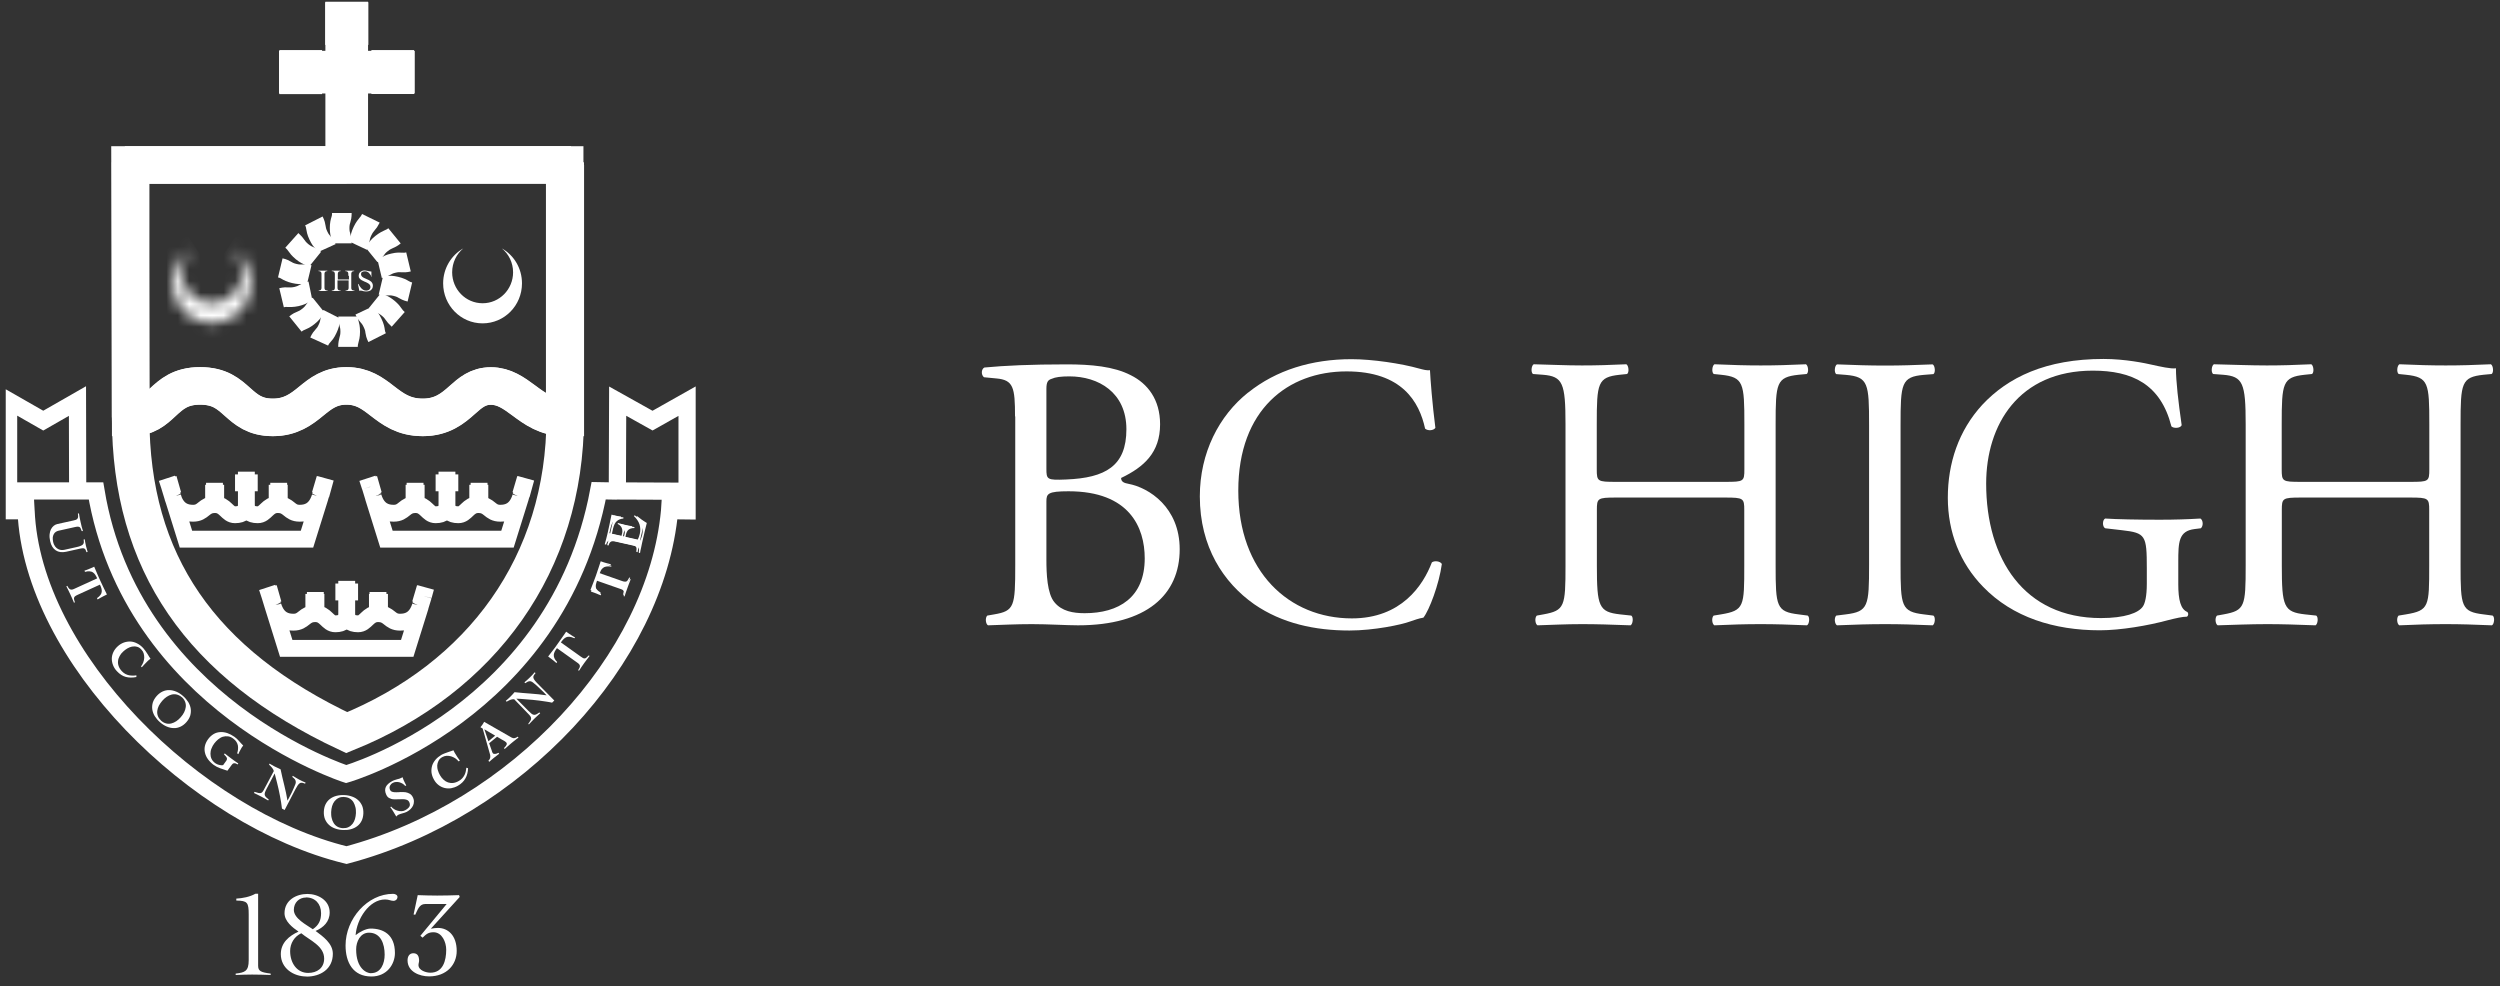 <svg xmlns="http://www.w3.org/2000/svg" width="218" height="86" viewBox="0 0 218 86" fill="none"><rect x="0" y="0" width="218" height="86" fill="#333333" stroke="none"/><g id="b" clip-path="url(#clip0_214_1141)"><g id="c"><path id="Vector" d="M88.51 36.311C88.51 33.782 88.372 33.131 86.875 32.999L85.803 32.896C85.535 32.688 85.563 32.179 85.84 32.047C87.642 31.877 89.906 31.773 93.01 31.773C95.117 31.773 97.113 31.943 98.619 32.726C100.051 33.443 101.16 34.811 101.16 36.999C101.16 39.462 99.755 40.726 97.76 41.679C97.76 42.018 98.028 42.122 98.397 42.188C100.199 42.528 102.869 44.245 102.869 47.896C102.869 51.858 99.996 54.528 93.999 54.528C93.029 54.528 91.403 54.424 89.989 54.424C88.575 54.424 87.392 54.49 86.154 54.528C85.951 54.424 85.886 53.877 86.09 53.679L86.69 53.575C88.455 53.273 88.529 52.886 88.529 49.301V36.311H88.51ZM91.246 40.858C91.246 41.811 91.282 41.886 92.983 41.811C96.383 41.669 98.222 40.65 98.222 37.433C98.222 34.216 95.782 32.82 93.251 32.82C92.521 32.82 92.022 32.886 91.717 33.028C91.384 33.131 91.246 33.301 91.246 33.914V40.848V40.858ZM91.246 48.792C91.246 50.018 91.31 51.764 91.948 52.518C92.585 53.301 93.583 53.471 94.581 53.471C97.556 53.471 99.82 52.103 99.82 48.688C99.82 45.99 98.49 42.839 93.177 42.839C91.375 42.839 91.246 43.047 91.246 43.726V48.792Z" fill="white"></path><path id="Vector_2" d="M108.848 34.226C111.287 32.273 114.382 31.32 117.856 31.32C119.658 31.32 122.199 31.698 123.761 32.141C124.158 32.245 124.398 32.311 124.694 32.283C124.731 33.066 124.897 35.226 125.165 37.311C124.999 37.556 124.5 37.584 124.269 37.377C123.761 35.047 122.264 32.386 117.422 32.386C112.322 32.386 107.979 35.698 107.979 42.783C107.979 49.867 112.414 53.924 117.884 53.924C122.19 53.924 124.093 51.056 124.86 49.037C125.101 48.867 125.59 48.934 125.729 49.179C125.489 50.952 124.629 53.217 124.121 53.858C123.724 53.924 123.327 54.066 122.948 54.198C122.218 54.471 119.815 54.981 117.672 54.981C114.669 54.981 111.795 54.367 109.365 52.688C106.695 50.811 104.625 47.698 104.625 43.283C104.625 39.49 106.297 36.245 108.838 34.226H108.848Z" fill="white"></path><path id="Vector_3" d="M140.91 43.386C139.302 43.386 139.247 43.452 139.247 44.481V49.301C139.247 52.896 139.413 53.367 141.28 53.575L142.25 53.679C142.453 53.82 142.389 54.424 142.185 54.528C140.383 54.462 139.247 54.424 137.944 54.424C136.512 54.424 135.375 54.49 134.073 54.528C133.869 54.424 133.805 53.877 134.008 53.679L134.581 53.575C136.447 53.235 136.512 52.886 136.512 49.301V36.99C136.512 33.396 136.272 32.82 134.544 32.679L133.675 32.613C133.472 32.471 133.537 31.867 133.74 31.764C135.375 31.801 136.512 31.867 137.944 31.867C139.247 31.867 140.383 31.83 141.816 31.764C142.019 31.867 142.084 32.481 141.88 32.613L141.243 32.679C139.312 32.886 139.238 33.396 139.238 36.99V40.924C139.238 41.981 139.302 42.018 140.901 42.018H150.446C152.053 42.018 152.109 41.981 152.109 40.924V36.99C152.109 33.396 152.044 32.886 150.076 32.679L149.439 32.613C149.235 32.471 149.3 31.867 149.503 31.764C151.037 31.83 152.174 31.867 153.541 31.867C154.909 31.867 155.98 31.83 157.477 31.764C157.681 31.867 157.745 32.481 157.542 32.613L156.84 32.679C154.899 32.886 154.835 33.396 154.835 36.99V49.301C154.835 52.896 154.899 53.339 156.84 53.575L157.634 53.679C157.838 53.82 157.773 54.424 157.57 54.528C155.962 54.462 154.835 54.424 153.532 54.424C152.164 54.424 150.963 54.462 149.494 54.528C149.291 54.424 149.226 53.877 149.429 53.679L150.067 53.575C152.1 53.235 152.1 52.886 152.1 49.301V44.481C152.1 43.452 152.035 43.386 150.437 43.386H140.892H140.91Z" fill="white"></path><path id="Vector_4" d="M162.984 37.065C162.984 33.443 162.92 32.858 160.952 32.688L160.12 32.622C159.917 32.48 159.981 31.877 160.185 31.773C161.848 31.839 162.984 31.877 164.389 31.877C165.793 31.877 166.856 31.839 168.528 31.773C168.732 31.877 168.796 32.49 168.593 32.622L167.761 32.688C165.793 32.858 165.729 33.433 165.729 37.065V49.235C165.729 52.858 165.793 53.339 167.761 53.575L168.593 53.679C168.796 53.82 168.732 54.424 168.528 54.528C166.865 54.462 165.729 54.424 164.389 54.424C162.984 54.424 161.848 54.462 160.185 54.528C159.981 54.424 159.917 53.877 160.12 53.679L160.952 53.575C162.92 53.33 162.984 52.858 162.984 49.235V37.065Z" fill="white"></path><path id="Vector_5" d="M189.946 50.943C189.946 52.311 190.15 53.132 190.741 53.367C190.843 53.471 190.843 53.669 190.704 53.773C190.307 53.773 189.706 53.914 189.069 54.075C187.304 54.556 184.901 54.962 183.1 54.962C179.127 54.962 175.495 53.83 172.927 51.169C170.921 49.113 169.85 46.414 169.85 43.405C169.85 40.396 170.783 37.556 172.853 35.301C175.089 32.905 178.387 31.301 183.432 31.301C185.336 31.301 187.101 31.679 187.673 31.811C188.311 31.952 189.337 32.188 189.743 32.113C189.743 33.245 189.946 35.018 190.242 37.075C190.141 37.348 189.54 37.377 189.346 37.179C188.413 33.49 185.909 32.32 182.499 32.32C176.031 32.32 173.194 37.037 173.194 42.169C173.194 48.726 176.493 53.896 183.201 53.896C185.271 53.896 186.5 53.452 186.87 52.867C187.036 52.622 187.202 52.018 187.202 50.914V49.547C187.202 46.679 187.101 46.471 185.04 46.235L183.571 46.065C183.303 45.924 183.331 45.32 183.571 45.216C184.541 45.282 186.371 45.32 188.339 45.32C189.642 45.32 190.778 45.282 191.878 45.216C192.118 45.358 192.146 45.867 191.915 46.065L191.379 46.132C189.974 46.301 189.946 47.264 189.946 48.999V50.914V50.943Z" fill="white"></path><path id="Vector_6" d="M200.637 43.386C199.029 43.386 198.974 43.452 198.974 44.481V49.301C198.974 52.896 199.14 53.367 201.007 53.575L201.977 53.679C202.18 53.82 202.116 54.424 201.912 54.528C200.11 54.462 198.974 54.424 197.671 54.424C196.239 54.424 194.687 54.49 193.384 54.528C193.18 54.424 193.116 53.877 193.319 53.679L193.892 53.575C195.758 53.235 195.823 52.886 195.823 49.301V36.99C195.823 33.396 195.583 32.82 193.855 32.679L192.986 32.613C192.783 32.471 192.848 31.867 193.051 31.764C194.687 31.801 196.239 31.867 197.671 31.867C198.974 31.867 200.11 31.83 201.543 31.764C201.746 31.867 201.811 32.481 201.607 32.613L200.97 32.679C199.039 32.886 198.965 33.396 198.965 36.99V40.924C198.965 41.981 199.029 42.018 200.628 42.018H210.173C211.78 42.018 211.836 41.981 211.836 40.924V36.99C211.836 33.396 211.771 32.886 209.803 32.679L209.166 32.613C208.962 32.471 209.027 31.867 209.23 31.764C210.764 31.83 211.901 31.867 213.268 31.867C214.636 31.867 215.707 31.83 217.204 31.764C217.408 31.867 217.472 32.481 217.269 32.613L216.567 32.679C214.636 32.886 214.562 33.396 214.562 36.99V49.301C214.562 52.896 214.626 53.339 216.567 53.575L217.361 53.679C217.565 53.82 217.5 54.424 217.297 54.528C215.689 54.462 214.562 54.424 213.259 54.424C211.891 54.424 210.69 54.462 209.221 54.528C209.018 54.424 208.953 53.877 209.156 53.679L209.794 53.575C211.827 53.235 211.827 52.886 211.827 49.301V44.481C211.827 43.452 211.762 43.386 210.164 43.386H200.619H200.637Z" fill="white"></path><path id="Vector_7" d="M53.223 49.273C53.057 49.254 52.918 49.245 52.807 49.273C52.696 49.292 52.604 49.33 52.53 49.396C52.456 49.452 52.392 49.528 52.345 49.622C52.299 49.717 52.253 49.83 52.207 49.952L54.203 50.65C54.295 50.688 54.378 50.707 54.443 50.717C54.507 50.726 54.563 50.717 54.609 50.707C54.655 50.688 54.702 50.65 54.738 50.594C54.775 50.537 54.822 50.462 54.868 50.358L54.951 50.386C54.905 50.499 54.858 50.622 54.812 50.735C54.766 50.858 54.72 50.971 54.683 51.094C54.637 51.226 54.591 51.349 54.544 51.481C54.498 51.603 54.461 51.745 54.415 51.877L54.332 51.849C54.36 51.735 54.378 51.65 54.387 51.584C54.387 51.518 54.387 51.462 54.36 51.415C54.332 51.367 54.295 51.339 54.239 51.301C54.184 51.273 54.11 51.235 54.008 51.207L52.013 50.509C51.966 50.632 51.939 50.754 51.911 50.858C51.892 50.962 51.892 51.056 51.911 51.15C51.929 51.245 51.976 51.33 52.05 51.415C52.123 51.499 52.234 51.584 52.373 51.669L52.336 51.782C52.29 51.754 52.234 51.735 52.179 51.717C52.123 51.688 52.068 51.669 52.003 51.641C51.939 51.613 51.865 51.584 51.782 51.556C51.699 51.518 51.597 51.49 51.486 51.452C51.569 51.245 51.643 51.037 51.726 50.83C51.8 50.622 51.883 50.424 51.957 50.217C52.031 50.009 52.105 49.792 52.17 49.584C52.244 49.367 52.308 49.16 52.382 48.943C52.493 48.981 52.595 49.018 52.687 49.047C52.77 49.075 52.853 49.094 52.918 49.113C52.992 49.132 53.047 49.15 53.103 49.16C53.158 49.169 53.214 49.188 53.269 49.207L53.242 49.301L53.223 49.273Z" fill="white"></path><path id="Vector_8" d="M55.487 48.084C55.505 47.99 55.505 47.905 55.505 47.839C55.505 47.773 55.487 47.726 55.45 47.679C55.422 47.641 55.376 47.603 55.311 47.584C55.256 47.556 55.182 47.537 55.09 47.519L53.454 47.151C53.371 47.132 53.306 47.122 53.242 47.122C53.177 47.122 53.121 47.122 53.075 47.151C53.029 47.169 52.983 47.217 52.946 47.264C52.909 47.32 52.881 47.396 52.853 47.49L52.733 47.462C52.77 47.311 52.817 47.169 52.853 47.019C52.891 46.867 52.927 46.717 52.964 46.575C53.029 46.292 53.094 46.009 53.149 45.735C53.205 45.452 53.269 45.169 53.325 44.877C53.38 44.896 53.426 44.905 53.482 44.915C53.537 44.924 53.584 44.934 53.63 44.952C53.722 44.971 53.805 44.99 53.898 45.009C53.981 45.028 54.064 45.028 54.147 45.037V45.141C53.907 45.16 53.722 45.235 53.574 45.367C53.426 45.49 53.325 45.707 53.251 46L53.14 46.49L54.193 46.726L54.249 46.5C54.267 46.424 54.276 46.349 54.267 46.273C54.267 46.198 54.249 46.122 54.221 46.047C54.193 45.971 54.147 45.905 54.092 45.849C54.036 45.783 53.953 45.735 53.861 45.688L53.879 45.603C53.981 45.632 54.082 45.66 54.184 45.688C54.286 45.717 54.387 45.735 54.489 45.764C54.591 45.783 54.692 45.811 54.803 45.83C54.905 45.849 55.006 45.867 55.117 45.886L55.099 45.971C54.988 45.971 54.886 45.981 54.803 46.009C54.72 46.037 54.655 46.075 54.591 46.122C54.535 46.169 54.489 46.226 54.452 46.301C54.415 46.367 54.387 46.452 54.369 46.537L54.323 46.764L55.607 47.056C55.644 46.99 55.672 46.915 55.709 46.83C55.736 46.745 55.764 46.651 55.792 46.547C55.856 46.264 55.847 45.99 55.764 45.726C55.681 45.471 55.515 45.226 55.274 45L55.348 44.934C55.487 45.037 55.626 45.141 55.755 45.245C55.894 45.349 56.041 45.434 56.189 45.528C56.134 45.754 56.078 45.981 56.023 46.198C55.967 46.424 55.912 46.651 55.866 46.877C55.838 47.019 55.801 47.151 55.773 47.283C55.746 47.415 55.718 47.528 55.699 47.641C55.681 47.754 55.653 47.849 55.635 47.934C55.616 48.019 55.607 48.094 55.598 48.151L55.496 48.122L55.487 48.084Z" fill="white"></path><path id="Vector_9" fill-rule="evenodd" clip-rule="evenodd" d="M30.179 14.386H11.338L11.394 36.396C12.798 36.396 13.436 35.754 14.147 35.094C14.914 34.386 15.7 33.65 17.418 33.65C19.137 33.65 19.895 34.349 20.68 35.047C21.447 35.726 22.195 36.396 23.766 36.396C25.337 36.396 26.261 35.679 27.111 34.981C27.933 34.311 28.747 33.65 30.179 33.65C31.611 33.65 32.452 34.301 33.32 34.971C34.235 35.669 35.168 36.396 36.841 36.396C38.513 36.396 39.456 35.613 40.269 34.886C40.98 34.254 41.636 33.66 42.782 33.66C43.928 33.66 44.769 34.273 45.637 34.914C46.607 35.632 47.624 36.396 49.241 36.396V14.386H30.188H30.179Z" stroke="white" stroke-width="3.27"></path><path id="Vector_10" d="M10.886 14.386H30.234M11.394 14.386V36.396M11.394 36.396C11.394 49.037 17.474 57.896 30.234 63.886C42.015 59.113 49.287 49.16 49.287 36.396M11.394 36.396C12.798 36.396 13.491 35.754 14.203 35.094C14.97 34.386 15.755 33.65 17.474 33.65C19.192 33.65 19.95 34.349 20.735 35.047C21.502 35.726 22.251 36.396 23.822 36.396C25.392 36.396 26.316 35.679 27.166 34.981C27.989 34.311 28.802 33.65 30.234 33.65C31.666 33.65 32.507 34.301 33.376 34.971C34.29 35.669 35.224 36.396 36.896 36.396C38.569 36.396 39.511 35.613 40.324 34.886C41.036 34.254 41.692 33.66 42.837 33.66C43.983 33.66 44.824 34.273 45.693 34.914C46.663 35.632 47.679 36.396 49.296 36.396V14.386M11.385 14.15V36.396M49.795 14.377H30.234M49.287 14.15V36.386" stroke="white" stroke-width="3.27"></path><path id="Vector_11" d="M6.691 42.811H2.209C2.209 43.377 2.228 43.999 2.274 44.584M6.598 42.811H8.372C11.486 61.49 30.188 67.499 30.188 67.499C30.188 67.499 48.566 62.207 52.207 42.792L53.787 42.82M6.774 42.811L6.755 34.971L3.771 36.679L0.75 34.952V44.537H2.302M2.274 44.537C2.792 57.33 17.049 71.348 30.216 74.565C45.064 70.622 57.196 57.49 58.388 44.537M53.778 42.811L58.471 42.83C58.471 43.395 58.416 44.084 58.379 44.66M53.833 42.801L53.861 34.98L56.901 36.679L59.913 34.98V44.547L58.333 44.528" stroke="white" stroke-width="1.5"></path><path id="Vector_12" d="M6.885 44.773C6.922 45.028 6.977 45.282 7.033 45.547C7.088 45.811 7.153 46.056 7.236 46.311H7.125C7.097 46.217 7.06 46.132 7.033 46.075C7.005 46.018 6.968 45.971 6.922 45.952C6.876 45.934 6.829 45.924 6.765 45.924C6.7 45.924 6.617 45.943 6.524 45.962L5.092 46.282C5.018 46.301 4.944 46.33 4.87 46.377C4.797 46.424 4.741 46.49 4.695 46.566C4.649 46.641 4.621 46.745 4.603 46.849C4.593 46.962 4.603 47.084 4.63 47.235C4.667 47.415 4.732 47.547 4.806 47.651C4.889 47.754 4.972 47.83 5.065 47.877C5.157 47.924 5.249 47.952 5.351 47.962C5.453 47.962 5.536 47.962 5.61 47.943L6.672 47.707C6.82 47.679 6.931 47.641 7.023 47.603C7.116 47.566 7.18 47.528 7.227 47.481C7.273 47.434 7.301 47.367 7.31 47.301C7.31 47.235 7.31 47.151 7.291 47.047L7.393 47.028C7.393 47.094 7.411 47.179 7.43 47.282C7.448 47.386 7.467 47.49 7.495 47.603C7.513 47.698 7.541 47.782 7.569 47.867C7.596 47.952 7.624 48.037 7.642 48.132L7.541 48.151C7.513 48.056 7.485 47.981 7.458 47.934C7.43 47.886 7.393 47.849 7.347 47.83C7.301 47.811 7.254 47.801 7.19 47.811C7.125 47.811 7.051 47.83 6.949 47.849L5.767 48.113C5.406 48.188 5.101 48.151 4.861 47.99C4.621 47.83 4.455 47.566 4.372 47.188C4.325 46.971 4.307 46.773 4.325 46.594C4.344 46.424 4.381 46.273 4.445 46.151C4.51 46.028 4.593 45.924 4.686 45.849C4.778 45.773 4.88 45.726 4.991 45.698L6.404 45.386C6.478 45.367 6.552 45.349 6.608 45.33C6.663 45.311 6.709 45.282 6.746 45.235C6.783 45.198 6.802 45.141 6.811 45.066C6.811 44.99 6.811 44.905 6.792 44.782L6.903 44.764L6.885 44.773Z" fill="white"></path><path id="Vector_13" d="M8.456 52.16C8.594 52.066 8.696 51.971 8.761 51.877C8.825 51.792 8.862 51.698 8.871 51.603C8.881 51.509 8.871 51.414 8.844 51.311C8.816 51.207 8.77 51.094 8.714 50.981L6.792 51.858C6.7 51.896 6.626 51.943 6.58 51.971C6.524 52.009 6.488 52.047 6.469 52.094C6.451 52.141 6.441 52.198 6.46 52.264C6.469 52.33 6.497 52.414 6.534 52.518L6.451 52.556C6.404 52.443 6.358 52.32 6.303 52.207C6.257 52.094 6.201 51.971 6.146 51.858C6.09 51.735 6.035 51.613 5.97 51.49C5.915 51.367 5.85 51.245 5.785 51.122L5.868 51.084C5.924 51.188 5.97 51.264 6.016 51.311C6.062 51.358 6.109 51.396 6.155 51.405C6.201 51.424 6.257 51.415 6.321 51.405C6.386 51.386 6.46 51.358 6.552 51.311L8.474 50.433C8.419 50.311 8.363 50.207 8.308 50.122C8.252 50.037 8.178 49.962 8.104 49.914C8.031 49.858 7.929 49.83 7.818 49.82C7.707 49.811 7.569 49.82 7.412 49.867L7.365 49.764C7.421 49.745 7.476 49.726 7.522 49.707C7.578 49.688 7.633 49.669 7.698 49.641C7.763 49.613 7.837 49.584 7.92 49.547C8.003 49.509 8.104 49.471 8.215 49.415C8.299 49.622 8.391 49.82 8.474 50.028C8.557 50.226 8.65 50.424 8.742 50.632C8.834 50.839 8.936 51.037 9.028 51.235C9.13 51.433 9.223 51.641 9.324 51.839C9.213 51.886 9.121 51.933 9.038 51.981C8.955 52.018 8.881 52.056 8.825 52.094C8.761 52.132 8.705 52.16 8.659 52.188C8.613 52.216 8.557 52.245 8.511 52.273L8.474 52.188L8.456 52.16Z" fill="white"></path><path id="Vector_14" d="M12.29 58.122C12.373 58.018 12.438 57.895 12.493 57.763C12.54 57.631 12.567 57.499 12.577 57.367C12.577 57.235 12.567 57.103 12.53 56.98C12.493 56.858 12.429 56.745 12.327 56.641C12.207 56.509 12.078 56.424 11.93 56.395C11.791 56.358 11.643 56.358 11.505 56.386C11.366 56.414 11.227 56.471 11.098 56.547C10.969 56.622 10.849 56.716 10.747 56.811C10.608 56.933 10.507 57.065 10.433 57.207C10.359 57.348 10.303 57.49 10.294 57.641C10.276 57.792 10.294 57.943 10.35 58.094C10.405 58.245 10.498 58.395 10.636 58.537C10.729 58.641 10.839 58.716 10.941 58.773C11.052 58.83 11.163 58.867 11.264 58.886C11.375 58.905 11.486 58.914 11.588 58.914C11.69 58.914 11.8 58.905 11.893 58.886V59.037C11.56 59.103 11.255 59.103 10.969 59.028C10.682 58.952 10.433 58.782 10.202 58.537C10.045 58.377 9.934 58.197 9.86 58.009C9.786 57.82 9.749 57.631 9.749 57.443C9.749 57.254 9.795 57.065 9.879 56.877C9.962 56.697 10.091 56.518 10.257 56.367C10.424 56.207 10.608 56.103 10.803 56.028C10.996 55.962 11.191 55.933 11.385 55.943C11.579 55.952 11.773 56.009 11.967 56.112C12.161 56.207 12.336 56.348 12.493 56.518C12.549 56.584 12.614 56.66 12.678 56.754C12.743 56.848 12.808 56.943 12.863 57.028C12.918 57.122 12.974 57.197 13.011 57.273C13.057 57.339 13.085 57.386 13.094 57.395C13.113 57.414 13.122 57.424 13.131 57.424C13.085 57.462 13.048 57.499 13.002 57.537C12.955 57.565 12.918 57.612 12.872 57.65C12.78 57.735 12.697 57.82 12.614 57.914C12.53 57.999 12.447 58.094 12.364 58.188L12.29 58.103V58.122Z" fill="white"></path><path id="Vector_15" d="M15.958 60.688C16.152 60.858 16.3 61.037 16.42 61.226C16.531 61.414 16.605 61.612 16.633 61.81C16.661 62.009 16.642 62.207 16.587 62.405C16.522 62.603 16.411 62.792 16.254 62.971C16.097 63.15 15.921 63.282 15.737 63.367C15.552 63.452 15.358 63.499 15.155 63.49C14.951 63.49 14.748 63.443 14.545 63.358C14.341 63.273 14.138 63.141 13.953 62.98C13.759 62.81 13.611 62.631 13.491 62.443C13.38 62.254 13.307 62.056 13.279 61.858C13.251 61.66 13.27 61.462 13.325 61.263C13.39 61.065 13.501 60.877 13.658 60.697C13.815 60.518 13.99 60.386 14.175 60.301C14.36 60.216 14.554 60.169 14.757 60.178C14.96 60.178 15.164 60.226 15.367 60.31C15.57 60.395 15.764 60.518 15.958 60.688ZM15.857 60.801C15.718 60.678 15.57 60.603 15.422 60.565C15.275 60.528 15.127 60.528 14.97 60.565C14.822 60.603 14.674 60.669 14.536 60.763C14.397 60.858 14.268 60.971 14.147 61.112C14.027 61.245 13.935 61.395 13.852 61.537C13.778 61.688 13.732 61.839 13.713 61.99C13.695 62.141 13.713 62.292 13.769 62.443C13.824 62.593 13.926 62.716 14.055 62.848C14.194 62.971 14.341 63.046 14.489 63.084C14.637 63.122 14.794 63.122 14.942 63.084C15.09 63.046 15.238 62.98 15.376 62.886C15.515 62.792 15.644 62.678 15.764 62.537C15.884 62.405 15.986 62.254 16.06 62.103C16.134 61.952 16.18 61.801 16.199 61.65C16.217 61.499 16.199 61.348 16.143 61.197C16.088 61.056 15.995 60.914 15.857 60.792V60.801Z" fill="white"></path><path id="Vector_16" d="M20.68 65.688C20.717 65.575 20.745 65.462 20.754 65.349C20.772 65.236 20.754 65.122 20.745 65.009C20.726 64.905 20.68 64.792 20.615 64.688C20.551 64.585 20.458 64.49 20.338 64.405C20.19 64.292 20.033 64.226 19.876 64.207C19.719 64.188 19.571 64.207 19.433 64.245C19.294 64.283 19.155 64.368 19.026 64.471C18.897 64.575 18.786 64.698 18.684 64.83C18.583 64.962 18.499 65.113 18.444 65.264C18.379 65.415 18.352 65.566 18.352 65.726C18.352 65.877 18.379 66.028 18.444 66.169C18.509 66.311 18.619 66.434 18.767 66.547C18.86 66.613 18.971 66.669 19.1 66.698C19.229 66.736 19.34 66.736 19.451 66.726L19.71 66.368C19.747 66.32 19.774 66.273 19.784 66.226C19.793 66.188 19.793 66.141 19.784 66.103C19.765 66.056 19.747 66.019 19.701 65.962C19.664 65.915 19.608 65.858 19.534 65.783L19.599 65.698C19.673 65.764 19.765 65.83 19.858 65.905C19.95 65.981 20.061 66.066 20.181 66.151C20.301 66.236 20.403 66.311 20.505 66.386C20.606 66.453 20.698 66.519 20.782 66.575L20.717 66.66C20.606 66.585 20.514 66.547 20.421 66.556C20.338 66.556 20.273 66.603 20.227 66.669L19.83 67.207C19.71 67.169 19.608 67.132 19.497 67.094C19.396 67.066 19.294 67.028 19.192 66.99C19.091 66.953 18.998 66.915 18.906 66.868C18.814 66.82 18.721 66.764 18.629 66.698C18.425 66.547 18.259 66.377 18.13 66.198C18 66.019 17.917 65.83 17.871 65.632C17.825 65.434 17.825 65.236 17.871 65.037C17.917 64.839 18.01 64.641 18.148 64.453C18.287 64.264 18.453 64.113 18.629 64.009C18.804 63.905 18.998 63.849 19.202 63.839C19.405 63.821 19.608 63.858 19.821 63.924C20.033 64 20.236 64.103 20.449 64.254C20.597 64.358 20.726 64.481 20.846 64.622C20.966 64.754 21.077 64.886 21.207 65.009C21.16 65.075 21.114 65.132 21.077 65.188C21.04 65.245 21.003 65.311 20.976 65.368C20.948 65.424 20.911 65.49 20.874 65.556C20.846 65.622 20.809 65.688 20.782 65.764L20.68 65.688Z" fill="white"></path><path id="Vector_17" d="M22.223 69.056C22.362 69.103 22.463 69.132 22.547 69.15C22.63 69.169 22.704 69.16 22.759 69.15C22.814 69.132 22.87 69.085 22.916 69.018C22.962 68.952 23.018 68.858 23.073 68.745L23.877 67.235C23.859 67.179 23.84 67.122 23.812 67.075C23.785 67.028 23.748 66.971 23.711 66.933C23.674 66.886 23.637 66.849 23.591 66.802C23.544 66.764 23.507 66.726 23.461 66.679L23.507 66.585C23.572 66.622 23.637 66.669 23.711 66.707C23.775 66.745 23.849 66.792 23.914 66.82C24.099 66.915 24.284 67 24.468 67.085C24.561 67.547 24.672 68 24.783 68.452C24.893 68.905 24.995 69.358 25.069 69.82C25.115 69.735 25.171 69.632 25.235 69.509C25.3 69.377 25.374 69.254 25.439 69.113C25.503 68.971 25.568 68.839 25.623 68.707C25.679 68.575 25.725 68.462 25.762 68.368C25.79 68.292 25.799 68.226 25.79 68.169C25.79 68.113 25.771 68.056 25.744 68.009C25.716 67.962 25.688 67.915 25.642 67.877C25.596 67.839 25.549 67.792 25.485 67.745L25.531 67.65C25.623 67.707 25.716 67.754 25.808 67.82C25.901 67.877 25.993 67.924 26.085 67.981C26.27 68.075 26.464 68.169 26.649 68.245L26.603 68.339C26.492 68.292 26.409 68.264 26.335 68.254C26.261 68.254 26.196 68.254 26.132 68.302C26.076 68.339 26.012 68.405 25.956 68.49C25.901 68.575 25.836 68.688 25.753 68.839L24.82 70.632L24.588 70.509C24.57 70.349 24.542 70.169 24.515 69.981C24.487 69.792 24.45 69.603 24.413 69.405C24.376 69.207 24.33 69.018 24.293 68.82C24.247 68.622 24.21 68.443 24.163 68.273C24.117 68.103 24.08 67.943 24.043 67.802C24.006 67.66 23.969 67.537 23.951 67.443L23.258 68.764C23.184 68.896 23.138 69.009 23.11 69.085C23.082 69.169 23.073 69.245 23.082 69.311C23.092 69.377 23.129 69.433 23.184 69.5C23.239 69.556 23.323 69.632 23.433 69.707L23.387 69.802C23.295 69.745 23.193 69.688 23.101 69.641C23.009 69.585 22.916 69.537 22.814 69.481C22.704 69.424 22.593 69.368 22.482 69.311C22.38 69.254 22.26 69.207 22.149 69.15L22.195 69.047L22.223 69.056Z" fill="white"></path><path id="Vector_18" d="M30.012 69.33C30.262 69.339 30.502 69.386 30.705 69.462C30.918 69.537 31.093 69.641 31.241 69.783C31.389 69.915 31.5 70.085 31.583 70.273C31.657 70.462 31.694 70.679 31.685 70.924C31.675 71.16 31.629 71.377 31.537 71.566C31.445 71.754 31.324 71.905 31.167 72.028C31.01 72.151 30.826 72.245 30.613 72.302C30.4 72.368 30.169 72.386 29.911 72.377C29.661 72.368 29.421 72.32 29.218 72.245C29.005 72.169 28.83 72.066 28.682 71.924C28.534 71.792 28.423 71.622 28.34 71.434C28.266 71.245 28.229 71.028 28.238 70.783C28.247 70.547 28.294 70.33 28.386 70.141C28.479 69.953 28.599 69.802 28.756 69.679C28.913 69.556 29.098 69.462 29.31 69.405C29.523 69.349 29.754 69.32 30.012 69.33ZM30.012 69.49C29.828 69.49 29.661 69.509 29.523 69.585C29.384 69.651 29.273 69.745 29.172 69.868C29.079 69.99 29.005 70.132 28.959 70.292C28.913 70.453 28.885 70.622 28.876 70.811C28.876 70.99 28.876 71.16 28.922 71.33C28.959 71.5 29.014 71.641 29.098 71.773C29.181 71.905 29.292 72.009 29.421 72.085C29.55 72.16 29.717 72.207 29.901 72.217C30.086 72.217 30.253 72.198 30.391 72.122C30.53 72.056 30.641 71.962 30.742 71.839C30.835 71.717 30.909 71.575 30.955 71.415C31.001 71.254 31.029 71.085 31.038 70.905C31.038 70.726 31.038 70.547 30.992 70.386C30.946 70.226 30.899 70.075 30.816 69.943C30.733 69.811 30.622 69.707 30.493 69.632C30.354 69.547 30.197 69.509 30.012 69.5V69.49Z" fill="white"></path><path id="Vector_19" d="M35.344 68.546C35.279 68.462 35.196 68.396 35.113 68.339C35.02 68.282 34.928 68.245 34.826 68.216C34.734 68.188 34.632 68.179 34.531 68.188C34.429 68.188 34.337 68.226 34.244 68.273C34.133 68.33 34.059 68.415 34.004 68.518C33.958 68.622 33.958 68.735 34.004 68.858C34.041 68.952 34.115 69.018 34.207 69.046C34.309 69.075 34.42 69.094 34.54 69.084C34.669 69.084 34.799 69.084 34.947 69.065C35.085 69.065 35.233 69.065 35.371 69.084C35.51 69.113 35.63 69.15 35.75 69.226C35.87 69.301 35.954 69.415 36.028 69.575C36.074 69.688 36.102 69.801 36.092 69.915C36.092 70.028 36.065 70.141 36.018 70.245C35.972 70.348 35.898 70.452 35.806 70.546C35.713 70.641 35.602 70.716 35.473 70.792C35.408 70.82 35.353 70.848 35.288 70.867C35.224 70.886 35.159 70.905 35.094 70.924C35.03 70.943 34.965 70.962 34.9 70.981C34.836 70.999 34.771 71.028 34.715 71.056C34.706 71.056 34.697 71.075 34.678 71.084C34.66 71.094 34.651 71.113 34.632 71.122C34.614 71.141 34.605 71.15 34.586 71.169C34.568 71.188 34.558 71.198 34.558 71.207C34.475 71.065 34.392 70.933 34.309 70.792C34.226 70.65 34.133 70.518 34.032 70.377L34.115 70.339C34.179 70.424 34.272 70.499 34.364 70.556C34.466 70.622 34.568 70.669 34.688 70.698C34.799 70.726 34.91 70.745 35.03 70.735C35.141 70.735 35.242 70.698 35.334 70.65C35.418 70.613 35.482 70.556 35.547 70.509C35.602 70.462 35.658 70.405 35.686 70.358C35.723 70.301 35.741 70.245 35.741 70.179C35.741 70.113 35.732 70.037 35.695 69.962C35.649 69.858 35.575 69.782 35.473 69.745C35.371 69.707 35.261 69.688 35.131 69.688C35.002 69.688 34.863 69.688 34.715 69.698C34.568 69.707 34.429 69.698 34.3 69.698C34.161 69.688 34.041 69.641 33.93 69.584C33.819 69.528 33.736 69.424 33.671 69.273C33.56 69.028 33.56 68.811 33.644 68.622C33.736 68.433 33.921 68.263 34.198 68.113C34.272 68.075 34.346 68.037 34.42 68.018C34.494 67.99 34.568 67.971 34.632 67.952C34.697 67.933 34.762 67.924 34.817 67.905C34.873 67.886 34.928 67.867 34.974 67.839L35.103 67.773C35.103 67.773 35.131 67.867 35.15 67.905C35.168 67.952 35.178 67.99 35.196 68.028C35.233 68.103 35.261 68.179 35.307 68.263C35.344 68.339 35.39 68.424 35.427 68.49L35.344 68.528V68.546Z" fill="white"></path><path id="Vector_20" d="M39.992 66.396C39.908 66.292 39.807 66.198 39.696 66.122C39.576 66.047 39.456 65.99 39.336 65.952C39.206 65.915 39.077 65.905 38.947 65.905C38.818 65.915 38.689 65.952 38.569 66.018C38.411 66.103 38.301 66.216 38.236 66.349C38.171 66.481 38.134 66.613 38.125 66.754C38.125 66.896 38.134 67.037 38.19 67.188C38.236 67.339 38.291 67.471 38.365 67.594C38.458 67.754 38.559 67.886 38.679 67.99C38.8 68.103 38.929 68.179 39.068 68.226C39.206 68.273 39.363 68.292 39.52 68.273C39.677 68.254 39.844 68.198 40.019 68.094C40.139 68.028 40.241 67.943 40.324 67.849C40.407 67.754 40.463 67.66 40.518 67.556C40.564 67.452 40.601 67.349 40.62 67.245C40.638 67.141 40.657 67.037 40.666 66.943L40.814 66.99C40.805 67.32 40.731 67.622 40.583 67.877C40.444 68.132 40.222 68.349 39.927 68.518C39.733 68.632 39.529 68.698 39.336 68.735C39.132 68.764 38.947 68.754 38.753 68.707C38.569 68.66 38.393 68.575 38.236 68.452C38.079 68.33 37.94 68.169 37.829 67.962C37.718 67.764 37.654 67.566 37.626 67.358C37.608 67.16 37.626 66.962 37.681 66.773C37.737 66.584 37.839 66.415 37.977 66.245C38.116 66.084 38.291 65.943 38.495 65.82C38.569 65.782 38.661 65.735 38.763 65.698C38.873 65.66 38.975 65.622 39.077 65.584C39.178 65.547 39.271 65.518 39.354 65.49C39.437 65.462 39.474 65.452 39.492 65.443C39.511 65.433 39.529 65.424 39.529 65.415C39.557 65.462 39.585 65.518 39.613 65.566C39.631 65.613 39.659 65.669 39.696 65.716C39.761 65.82 39.816 65.924 39.89 66.028C39.964 66.132 40.029 66.226 40.102 66.33L40.001 66.386L39.992 66.396Z" fill="white"></path><path id="Vector_21" d="M42.579 66.349C42.643 66.282 42.68 66.235 42.708 66.179C42.736 66.122 42.745 66.075 42.754 66.009C42.754 65.952 42.754 65.896 42.745 65.839C42.736 65.782 42.717 65.716 42.69 65.641L42.089 63.528L41.895 63.415C41.96 63.339 42.015 63.264 42.071 63.188C42.126 63.113 42.172 63.028 42.218 62.943L44.621 64.32C44.713 64.367 44.796 64.386 44.898 64.358C44.99 64.33 45.083 64.292 45.147 64.235L45.212 64.32C45.212 64.32 45.11 64.396 45.055 64.433C44.999 64.481 44.944 64.518 44.889 64.566C44.833 64.613 44.778 64.65 44.722 64.698C44.667 64.745 44.621 64.782 44.575 64.82C44.482 64.896 44.38 64.981 44.288 65.066C44.196 65.15 44.103 65.226 44.011 65.311L43.946 65.235C44.057 65.122 44.131 65.037 44.168 64.952C44.205 64.877 44.196 64.811 44.149 64.745C44.131 64.726 44.112 64.707 44.075 64.679C44.039 64.65 44.002 64.632 43.965 64.603C43.928 64.584 43.882 64.556 43.844 64.537C43.808 64.518 43.771 64.499 43.743 64.481L43.346 64.245L42.653 64.811L42.874 65.433C42.874 65.433 42.902 65.518 42.911 65.556C42.92 65.594 42.948 65.641 42.985 65.688C43.004 65.716 43.031 65.735 43.078 65.735C43.115 65.735 43.161 65.735 43.207 65.735C43.253 65.735 43.299 65.716 43.346 65.698C43.392 65.679 43.429 65.66 43.466 65.641L43.53 65.726C43.456 65.782 43.373 65.839 43.299 65.905C43.225 65.962 43.142 66.028 43.068 66.084C42.995 66.141 42.93 66.198 42.865 66.254C42.8 66.311 42.727 66.377 42.662 66.433L42.597 66.349H42.579ZM43.179 64.15L42.237 63.594L42.588 64.641L43.179 64.15Z" fill="white"></path><path id="Vector_22" d="M46.062 63.122C46.145 63.009 46.21 62.914 46.256 62.839C46.302 62.764 46.321 62.697 46.312 62.632C46.312 62.566 46.284 62.499 46.238 62.443C46.191 62.377 46.118 62.301 46.025 62.207L44.833 60.971C44.778 60.971 44.713 60.971 44.658 60.981C44.602 60.99 44.547 61.009 44.491 61.028C44.436 61.047 44.39 61.075 44.334 61.103C44.279 61.132 44.233 61.16 44.177 61.188L44.103 61.113C44.159 61.066 44.223 61.009 44.279 60.962C44.334 60.914 44.399 60.858 44.454 60.801C44.602 60.66 44.741 60.509 44.87 60.358C45.341 60.405 45.803 60.452 46.265 60.481C46.727 60.509 47.189 60.566 47.661 60.632C47.596 60.556 47.504 60.471 47.411 60.367C47.309 60.264 47.208 60.16 47.088 60.056C46.977 59.952 46.866 59.849 46.755 59.745C46.644 59.65 46.552 59.566 46.469 59.509C46.404 59.462 46.349 59.433 46.293 59.414C46.238 59.396 46.182 59.396 46.127 59.414C46.071 59.414 46.016 59.443 45.97 59.471C45.914 59.499 45.859 59.537 45.803 59.575L45.73 59.499C45.803 59.433 45.887 59.358 45.97 59.292C46.053 59.226 46.127 59.15 46.201 59.075C46.349 58.933 46.496 58.782 46.626 58.622L46.7 58.697C46.617 58.782 46.57 58.858 46.533 58.924C46.506 58.99 46.496 59.056 46.515 59.122C46.533 59.188 46.58 59.264 46.644 59.349C46.709 59.433 46.801 59.528 46.912 59.641L48.335 61.084L48.141 61.273C47.984 61.235 47.809 61.207 47.624 61.179C47.43 61.15 47.245 61.122 47.042 61.094C46.847 61.066 46.644 61.047 46.45 61.028C46.256 61.009 46.062 60.999 45.887 60.981C45.711 60.971 45.545 60.952 45.397 60.943C45.249 60.943 45.12 60.924 45.027 60.924L46.081 61.99C46.191 62.094 46.275 62.179 46.349 62.235C46.422 62.292 46.487 62.32 46.552 62.33C46.617 62.339 46.691 62.33 46.764 62.292C46.838 62.254 46.931 62.197 47.032 62.122L47.106 62.197C47.023 62.273 46.94 62.349 46.866 62.414C46.792 62.481 46.709 62.566 46.626 62.641C46.533 62.726 46.45 62.811 46.367 62.905C46.284 62.99 46.201 63.075 46.118 63.169L46.044 63.103L46.062 63.122Z" fill="white"></path><path id="Vector_23" d="M50.072 55.651C49.915 55.584 49.786 55.537 49.675 55.528C49.564 55.518 49.462 55.528 49.379 55.566C49.296 55.603 49.213 55.66 49.139 55.735C49.065 55.811 48.991 55.905 48.908 56.018L50.627 57.245C50.71 57.301 50.775 57.349 50.83 57.377C50.885 57.405 50.941 57.424 50.987 57.415C51.042 57.415 51.089 57.386 51.144 57.339C51.2 57.292 51.264 57.235 51.338 57.151L51.412 57.198C51.329 57.292 51.255 57.396 51.181 57.5C51.107 57.603 51.024 57.707 50.95 57.811C50.867 57.924 50.793 58.037 50.719 58.141C50.645 58.254 50.562 58.367 50.488 58.49L50.414 58.443C50.47 58.349 50.516 58.264 50.544 58.207C50.571 58.141 50.571 58.084 50.562 58.037C50.553 57.99 50.525 57.943 50.479 57.896C50.433 57.849 50.368 57.801 50.285 57.745L48.566 56.518C48.492 56.622 48.418 56.726 48.372 56.82C48.326 56.915 48.298 57.009 48.289 57.103C48.289 57.198 48.298 57.292 48.344 57.396C48.391 57.5 48.465 57.613 48.585 57.726L48.52 57.82C48.52 57.82 48.437 57.745 48.391 57.707C48.344 57.669 48.298 57.632 48.243 57.584C48.187 57.537 48.123 57.49 48.049 57.434C47.975 57.377 47.892 57.311 47.799 57.245C47.938 57.066 48.067 56.886 48.206 56.717C48.344 56.547 48.474 56.367 48.594 56.188C48.723 56.009 48.853 55.82 48.982 55.641C49.111 55.452 49.231 55.273 49.37 55.084C49.472 55.151 49.555 55.217 49.629 55.264C49.703 55.311 49.777 55.358 49.832 55.396C49.897 55.434 49.943 55.471 49.998 55.5C50.045 55.528 50.1 55.556 50.146 55.584L50.081 55.66L50.072 55.651Z" fill="white"></path><path id="Vector_24" d="M53.269 49.405C53.103 49.386 52.964 49.377 52.853 49.405C52.743 49.424 52.65 49.462 52.576 49.528C52.502 49.585 52.438 49.66 52.392 49.754C52.345 49.849 52.299 49.962 52.253 50.085L54.249 50.783C54.341 50.821 54.424 50.839 54.489 50.849C54.554 50.858 54.609 50.849 54.655 50.839C54.702 50.821 54.748 50.783 54.785 50.726C54.822 50.669 54.868 50.594 54.914 50.49L54.997 50.519C54.951 50.632 54.905 50.754 54.859 50.868C54.812 50.99 54.766 51.103 54.729 51.226C54.683 51.358 54.637 51.481 54.591 51.613C54.544 51.736 54.508 51.877 54.461 52.009L54.378 51.981C54.406 51.868 54.424 51.783 54.434 51.717C54.434 51.651 54.434 51.594 54.406 51.547C54.378 51.5 54.341 51.471 54.286 51.434C54.23 51.405 54.156 51.368 54.055 51.339L52.059 50.641C52.013 50.764 51.985 50.886 51.957 50.99C51.939 51.094 51.939 51.188 51.957 51.283C51.976 51.377 52.022 51.462 52.096 51.547C52.17 51.632 52.281 51.717 52.419 51.802L52.382 51.915C52.336 51.886 52.281 51.868 52.225 51.849C52.17 51.821 52.114 51.802 52.05 51.773C51.985 51.745 51.911 51.717 51.828 51.688C51.745 51.651 51.643 51.622 51.532 51.585C51.615 51.377 51.689 51.169 51.773 50.962C51.846 50.754 51.929 50.556 52.004 50.349C52.077 50.141 52.151 49.924 52.216 49.717C52.29 49.5 52.355 49.292 52.428 49.075C52.539 49.113 52.641 49.151 52.733 49.179C52.817 49.207 52.9 49.226 52.964 49.245C53.038 49.264 53.094 49.283 53.149 49.292C53.205 49.302 53.26 49.321 53.316 49.339L53.288 49.434L53.269 49.405Z" fill="white"></path><path id="Vector_25" d="M55.699 48.16C55.718 48.065 55.718 47.98 55.718 47.914C55.718 47.848 55.699 47.801 55.663 47.754C55.635 47.716 55.589 47.679 55.524 47.66C55.468 47.631 55.395 47.612 55.302 47.594L53.667 47.226C53.584 47.207 53.519 47.197 53.454 47.197C53.389 47.197 53.334 47.197 53.288 47.226C53.242 47.245 53.195 47.292 53.158 47.339C53.121 47.395 53.094 47.471 53.066 47.565L52.946 47.537C52.983 47.386 53.029 47.245 53.066 47.094C53.103 46.943 53.14 46.792 53.177 46.65C53.242 46.367 53.306 46.084 53.362 45.811C53.417 45.528 53.482 45.245 53.537 44.952C53.593 44.971 53.639 44.98 53.694 44.99C53.75 44.999 53.796 45.009 53.842 45.028C53.935 45.047 54.018 45.065 54.11 45.084C54.193 45.103 54.276 45.103 54.36 45.112V45.216C54.119 45.235 53.935 45.311 53.787 45.443C53.639 45.565 53.537 45.782 53.463 46.075L53.352 46.565L54.406 46.801L54.461 46.575C54.48 46.499 54.489 46.424 54.48 46.348C54.48 46.273 54.461 46.197 54.434 46.122C54.406 46.047 54.36 45.98 54.304 45.924C54.249 45.858 54.166 45.811 54.073 45.764L54.092 45.679C54.193 45.707 54.295 45.735 54.397 45.764C54.498 45.792 54.6 45.811 54.702 45.839C54.803 45.858 54.905 45.886 55.016 45.905C55.117 45.924 55.219 45.943 55.33 45.962L55.311 46.047C55.2 46.047 55.099 46.056 55.016 46.084C54.932 46.112 54.868 46.15 54.803 46.197C54.748 46.245 54.702 46.301 54.665 46.377C54.628 46.443 54.6 46.528 54.581 46.612L54.535 46.839L55.819 47.131C55.856 47.065 55.884 46.99 55.921 46.905C55.949 46.82 55.977 46.726 56.004 46.622C56.069 46.339 56.06 46.065 55.977 45.801C55.894 45.547 55.727 45.301 55.487 45.075L55.561 45.009C55.699 45.112 55.838 45.216 55.967 45.32C56.106 45.424 56.254 45.509 56.402 45.603C56.346 45.83 56.291 46.056 56.235 46.273C56.18 46.499 56.124 46.726 56.078 46.952C56.05 47.094 56.014 47.226 55.986 47.358C55.958 47.49 55.93 47.603 55.912 47.716C55.894 47.83 55.866 47.924 55.847 48.009C55.829 48.094 55.819 48.169 55.81 48.226L55.709 48.197L55.699 48.16Z" fill="white"></path><g id="Vector_26"><mask id="path-26-inside-1_214_1141" fill="white"><path fill-rule="evenodd" clip-rule="evenodd" d="M18.481 26.443C19.941 26.443 21.133 25.235 21.133 23.745C21.133 22.905 20.754 22.15 20.153 21.66C21.207 22.254 21.909 23.395 21.909 24.707C21.909 26.641 20.375 28.197 18.472 28.197C16.568 28.197 15.034 26.631 15.034 24.707C15.034 23.395 15.746 22.254 16.79 21.66C16.199 22.15 15.82 22.905 15.82 23.745C15.82 25.235 17.003 26.443 18.472 26.443H18.481Z"></path></mask><path d="M20.153 21.66L21.628 19.047L18.256 23.983L20.153 21.66ZM16.79 21.66L18.705 23.969L15.306 19.052L16.79 21.66ZM18.481 29.443C21.643 29.443 24.133 26.847 24.133 23.745H18.133C18.133 23.624 18.239 23.443 18.481 23.443V29.443ZM24.133 23.745C24.133 21.99 23.338 20.387 22.051 19.336L18.256 23.983C18.17 23.913 18.133 23.82 18.133 23.745H24.133ZM18.679 24.273C18.798 24.34 18.909 24.488 18.909 24.707H24.909C24.909 22.303 23.615 20.168 21.628 19.047L18.679 24.273ZM18.909 24.707C18.909 25.027 18.675 25.197 18.472 25.197V31.197C22.075 31.197 24.909 28.255 24.909 24.707H18.909ZM18.472 25.197C18.273 25.197 18.034 25.023 18.034 24.707H12.034C12.034 28.24 14.863 31.197 18.472 31.197V25.197ZM18.034 24.707C18.034 24.5 18.144 24.341 18.274 24.267L15.306 19.052C13.347 20.167 12.034 22.291 12.034 24.707H18.034ZM14.875 19.351C13.611 20.399 12.82 21.993 12.82 23.745H18.82C18.82 23.817 18.786 23.902 18.705 23.969L14.875 19.351ZM12.82 23.745C12.82 26.84 15.294 29.443 18.472 29.443V23.443C18.711 23.443 18.82 23.631 18.82 23.745H12.82ZM18.472 29.443H18.481V23.443H18.472V29.443Z" fill="white" mask="url(#path-26-inside-1_214_1141)"></path></g><path id="Vector_27" fill-rule="evenodd" clip-rule="evenodd" d="M42.089 26.443C43.549 26.443 44.741 25.235 44.741 23.745C44.741 22.905 44.362 22.15 43.761 21.66C44.815 22.254 45.517 23.395 45.517 24.707C45.517 26.641 43.983 28.197 42.08 28.197C40.176 28.197 38.642 26.631 38.642 24.707C38.642 23.395 39.354 22.254 40.398 21.66C39.807 22.15 39.428 22.905 39.428 23.745C39.428 25.235 40.611 26.443 42.08 26.443H42.089Z" fill="white"></path><path id="Vector_28" d="M27.767 25.339C27.832 25.339 27.878 25.32 27.915 25.311C27.952 25.292 27.98 25.273 27.998 25.245C28.017 25.217 28.026 25.17 28.035 25.122C28.035 25.075 28.035 25.009 28.035 24.934V24.047C28.035 23.971 28.035 23.905 28.035 23.858C28.035 23.811 28.017 23.773 27.998 23.736C27.98 23.707 27.952 23.679 27.915 23.67C27.878 23.651 27.823 23.641 27.767 23.641V23.604C27.841 23.604 27.906 23.604 27.98 23.604C28.053 23.604 28.118 23.604 28.192 23.604C28.247 23.604 28.312 23.604 28.368 23.604C28.423 23.604 28.479 23.604 28.543 23.604V23.641C28.479 23.641 28.432 23.66 28.405 23.67C28.368 23.688 28.34 23.707 28.331 23.736C28.312 23.764 28.303 23.802 28.294 23.858C28.294 23.905 28.294 23.971 28.294 24.047V24.934C28.294 25.009 28.294 25.075 28.294 25.122C28.294 25.17 28.312 25.207 28.331 25.245C28.349 25.273 28.377 25.302 28.414 25.311C28.451 25.33 28.506 25.33 28.571 25.339V25.377C28.506 25.377 28.442 25.377 28.377 25.377C28.312 25.377 28.247 25.377 28.183 25.377C28.118 25.377 28.053 25.377 27.989 25.377C27.924 25.377 27.869 25.377 27.795 25.377V25.339H27.767Z" fill="white"></path><path id="Vector_29" d="M30.373 24.047C30.373 23.971 30.373 23.905 30.373 23.858C30.373 23.811 30.354 23.773 30.336 23.736C30.317 23.707 30.29 23.679 30.253 23.67C30.216 23.651 30.16 23.641 30.105 23.641V23.604C30.179 23.604 30.253 23.604 30.317 23.604C30.382 23.604 30.456 23.604 30.53 23.604C30.585 23.604 30.65 23.604 30.705 23.604C30.761 23.604 30.816 23.604 30.881 23.604V23.641C30.816 23.641 30.77 23.66 30.742 23.67C30.705 23.688 30.678 23.707 30.668 23.736C30.65 23.764 30.641 23.802 30.631 23.858C30.631 23.905 30.631 23.971 30.631 24.047V24.934C30.631 25.009 30.631 25.075 30.631 25.122C30.631 25.17 30.65 25.207 30.668 25.245C30.687 25.273 30.715 25.302 30.752 25.311C30.788 25.33 30.844 25.33 30.909 25.339V25.377C30.844 25.377 30.779 25.377 30.715 25.377C30.65 25.377 30.585 25.377 30.52 25.377C30.456 25.377 30.391 25.377 30.326 25.377C30.262 25.377 30.206 25.377 30.133 25.377V25.339C30.197 25.339 30.243 25.32 30.28 25.311C30.317 25.292 30.345 25.273 30.363 25.245C30.382 25.217 30.391 25.17 30.4 25.122C30.4 25.075 30.4 25.009 30.4 24.934V24.453H29.43V24.934C29.43 25.009 29.43 25.075 29.43 25.122C29.43 25.17 29.449 25.207 29.467 25.245C29.486 25.273 29.513 25.302 29.55 25.311C29.587 25.33 29.643 25.33 29.707 25.339V25.377C29.643 25.377 29.578 25.377 29.513 25.377C29.449 25.377 29.384 25.377 29.319 25.377C29.255 25.377 29.19 25.377 29.125 25.377C29.061 25.377 29.005 25.377 28.931 25.377V25.339C28.996 25.339 29.042 25.32 29.079 25.311C29.116 25.292 29.144 25.273 29.162 25.245C29.181 25.217 29.19 25.17 29.199 25.122C29.199 25.075 29.199 25.009 29.199 24.934V24.047C29.199 23.971 29.199 23.905 29.199 23.858C29.19 23.811 29.181 23.773 29.162 23.736C29.144 23.707 29.116 23.679 29.079 23.67C29.042 23.651 28.987 23.641 28.931 23.641V23.604C29.005 23.604 29.079 23.604 29.144 23.604C29.209 23.604 29.282 23.604 29.356 23.604C29.412 23.604 29.476 23.604 29.532 23.604C29.587 23.604 29.643 23.604 29.707 23.604V23.641C29.643 23.641 29.596 23.66 29.569 23.67C29.532 23.688 29.504 23.707 29.495 23.736C29.476 23.764 29.467 23.802 29.458 23.858C29.458 23.905 29.458 23.971 29.458 24.047V24.368H30.428V24.047H30.373Z" fill="white"></path><path id="Vector_30" d="M32.387 24.122C32.369 24.066 32.332 24.009 32.295 23.952C32.258 23.896 32.221 23.849 32.175 23.802C32.128 23.754 32.073 23.726 32.017 23.698C31.962 23.669 31.897 23.66 31.823 23.66C31.722 23.66 31.648 23.679 31.574 23.716C31.509 23.754 31.482 23.82 31.482 23.915C31.482 23.971 31.5 24.018 31.528 24.066C31.555 24.103 31.592 24.141 31.648 24.179C31.694 24.216 31.75 24.235 31.814 24.264C31.879 24.292 31.934 24.32 31.999 24.349C32.064 24.377 32.128 24.405 32.184 24.433C32.248 24.471 32.304 24.509 32.35 24.547C32.396 24.594 32.443 24.641 32.47 24.707C32.498 24.764 32.516 24.839 32.516 24.915C32.516 24.99 32.498 25.075 32.47 25.141C32.433 25.198 32.396 25.254 32.341 25.302C32.285 25.339 32.221 25.377 32.156 25.386C32.082 25.405 32.008 25.415 31.925 25.415C31.879 25.415 31.833 25.415 31.786 25.405C31.74 25.405 31.694 25.386 31.648 25.377C31.602 25.367 31.565 25.358 31.528 25.349C31.491 25.349 31.463 25.339 31.445 25.339C31.426 25.339 31.408 25.339 31.389 25.349C31.371 25.349 31.352 25.358 31.334 25.367C31.315 25.264 31.297 25.169 31.278 25.066C31.26 24.971 31.232 24.867 31.214 24.773L31.25 24.754C31.288 24.82 31.324 24.877 31.361 24.952C31.408 25.018 31.454 25.084 31.509 25.141C31.565 25.198 31.629 25.245 31.694 25.283C31.759 25.32 31.833 25.339 31.916 25.339C31.971 25.339 32.017 25.339 32.064 25.32C32.11 25.311 32.156 25.292 32.184 25.264C32.221 25.235 32.248 25.207 32.267 25.169C32.285 25.132 32.304 25.084 32.304 25.018C32.304 24.933 32.276 24.867 32.23 24.811C32.175 24.754 32.119 24.707 32.036 24.669C31.962 24.632 31.879 24.584 31.786 24.556C31.694 24.518 31.62 24.481 31.537 24.433C31.463 24.386 31.398 24.339 31.352 24.273C31.297 24.216 31.278 24.132 31.278 24.047C31.278 23.971 31.297 23.915 31.315 23.858C31.343 23.802 31.38 23.754 31.417 23.716C31.463 23.679 31.509 23.651 31.574 23.622C31.629 23.603 31.694 23.584 31.759 23.584C31.823 23.584 31.879 23.584 31.934 23.603C31.99 23.603 32.036 23.622 32.082 23.632C32.138 23.641 32.184 23.651 32.23 23.66C32.276 23.669 32.332 23.679 32.387 23.679C32.387 23.764 32.387 23.839 32.387 23.915C32.387 23.99 32.387 24.066 32.406 24.141H32.369V24.122H32.387Z" fill="white"></path><path id="Vector_31" d="M31.768 27.065C31.888 27.32 31.98 27.433 32.091 27.556C32.212 27.688 32.341 27.839 32.498 28.179C32.655 28.509 32.692 28.716 32.71 28.886C32.738 29.047 32.757 29.188 32.886 29.443" stroke="white" stroke-width="1.71"></path><path id="Vector_32" d="M30.345 30.245C30.345 29.953 30.391 29.82 30.428 29.66C30.474 29.49 30.539 29.292 30.539 28.924C30.539 28.556 30.484 28.358 30.437 28.188C30.391 28.038 30.354 27.896 30.354 27.604" stroke="white" stroke-width="1.71"></path><path id="Vector_33" d="M27.832 29.782C27.952 29.518 28.044 29.415 28.155 29.292C28.275 29.16 28.414 29.009 28.562 28.679C28.719 28.349 28.756 28.15 28.783 27.971C28.811 27.811 28.83 27.669 28.959 27.415" stroke="white" stroke-width="1.71"></path><path id="Vector_34" d="M25.762 28.254C25.984 28.075 26.113 28.018 26.261 27.962C26.427 27.896 26.612 27.811 26.898 27.584C27.185 27.358 27.296 27.188 27.398 27.047C27.49 26.915 27.573 26.801 27.795 26.622" stroke="white" stroke-width="1.71"></path><path id="Vector_35" d="M29.809 21.217C29.809 20.924 29.772 20.792 29.726 20.632C29.68 20.462 29.615 20.264 29.615 19.896C29.615 19.528 29.671 19.33 29.726 19.16C29.772 19.009 29.809 18.868 29.809 18.575" stroke="white" stroke-width="1.71"></path><path id="Vector_36" d="M31.214 21.415C31.334 21.16 31.361 21.018 31.389 20.858C31.417 20.679 31.454 20.48 31.611 20.15C31.768 19.82 31.907 19.669 32.017 19.528C32.128 19.405 32.212 19.301 32.341 19.037" stroke="white" stroke-width="1.71"></path><path id="Vector_37" d="M32.378 22.198C32.6 22.018 32.683 21.905 32.775 21.773C32.877 21.622 32.988 21.462 33.274 21.235C33.56 21.009 33.745 20.933 33.902 20.858C34.05 20.792 34.18 20.745 34.401 20.565" stroke="white" stroke-width="1.71"></path><path id="Vector_38" d="M33.099 23.415C33.376 23.349 33.496 23.283 33.634 23.207C33.791 23.122 33.967 23.019 34.318 22.943C34.669 22.858 34.873 22.877 35.048 22.887C35.205 22.896 35.344 22.905 35.621 22.839" stroke="white" stroke-width="1.71"></path><path id="Vector_39" d="M33.219 24.858C33.496 24.924 33.634 24.915 33.791 24.905C33.967 24.896 34.17 24.886 34.522 24.971C34.873 25.056 35.048 25.15 35.205 25.245C35.344 25.32 35.464 25.396 35.741 25.462" stroke="white" stroke-width="1.71"></path><path id="Vector_40" d="M32.71 26.189C32.932 26.368 33.062 26.424 33.209 26.49C33.376 26.556 33.551 26.641 33.838 26.868C34.124 27.104 34.235 27.264 34.337 27.415C34.429 27.547 34.512 27.66 34.725 27.849" stroke="white" stroke-width="1.71"></path><path id="Vector_41" d="M24.552 25.962C24.829 25.896 24.967 25.905 25.125 25.915C25.3 25.915 25.503 25.933 25.854 25.858C26.206 25.773 26.381 25.679 26.538 25.594C26.677 25.518 26.797 25.443 27.074 25.386" stroke="white" stroke-width="1.71"></path><path id="Vector_42" d="M26.963 23.962C26.686 23.896 26.547 23.905 26.39 23.915C26.215 23.924 26.012 23.933 25.66 23.849C25.309 23.764 25.134 23.669 24.977 23.575C24.838 23.49 24.718 23.424 24.441 23.358" stroke="white" stroke-width="1.71"></path><path id="Vector_43" d="M27.462 22.622C27.24 22.443 27.111 22.386 26.963 22.32C26.797 22.254 26.621 22.169 26.335 21.943C26.058 21.707 25.938 21.547 25.836 21.396C25.744 21.264 25.66 21.151 25.448 20.962" stroke="white" stroke-width="1.71"></path><path id="Vector_44" d="M28.488 21.641C28.368 21.377 28.275 21.273 28.164 21.151C28.044 21.018 27.915 20.867 27.758 20.528C27.601 20.198 27.573 19.99 27.545 19.82C27.518 19.66 27.499 19.518 27.37 19.264" stroke="white" stroke-width="1.71"></path><path id="Vector_45" d="M15.053 43.301L15.071 43.358C15.071 43.358 15.062 43.32 15.053 43.301Z" fill="white"></path><path id="Vector_46" d="M27.924 43.301L27.906 43.358C27.906 43.358 27.915 43.32 27.924 43.301Z" fill="white"></path><path id="Vector_47" d="M18.758 43.999C17.751 43.999 17.788 44.754 16.846 44.754C16.217 44.754 15.45 44.556 15.071 43.358L16.217 47.028H26.769L27.915 43.358C27.527 44.556 26.76 44.754 26.141 44.754C25.198 44.754 25.235 43.999 24.228 43.999C23.304 43.999 23.193 44.886 22.482 44.886C21.77 44.886 21.493 44.547 21.493 43.999C21.493 44.547 21.207 44.886 20.505 44.886C19.802 44.886 19.682 43.999 18.758 43.999Z" stroke="white" stroke-width="0.54"></path><path id="Vector_48" d="M21.484 43.999C21.484 44.546 21.198 44.886 20.495 44.886C19.793 44.886 19.673 43.999 18.749 43.999C17.742 43.999 17.779 44.754 16.836 44.754C16.208 44.754 15.441 44.556 15.062 43.358M21.484 43.999V42.103M21.484 43.999C21.484 44.546 21.77 44.886 22.473 44.886C23.175 44.886 23.295 43.999 24.219 43.999C25.226 43.999 25.189 44.754 26.132 44.754C26.76 44.754 27.527 44.556 27.906 43.358M21.484 42.103V41.131M21.484 42.103H20.495M21.484 42.103H22.473M27.906 43.358L27.924 43.301M27.906 43.358C27.915 43.339 27.924 43.301 27.924 43.301M15.053 43.301L15.071 43.358C15.062 43.339 15.053 43.301 15.053 43.301ZM15.053 43.301L14.794 42.452M15.071 43.348L16.217 47.018H26.769L27.915 43.348M18.703 43.009V42.103M17.89 43.009H18.758H19.544M14.554 41.707L14.794 42.443L15.589 42.216M27.924 43.301L28.183 42.452M24.302 43.009V42.103M25.087 43.009H24.219H23.433M28.386 41.707L28.183 42.443L27.416 42.216" stroke="white" stroke-width="1.47"></path><path id="Vector_49" d="M32.544 43.301L32.562 43.358C32.562 43.358 32.553 43.32 32.544 43.301Z" fill="white"></path><path id="Vector_50" d="M45.406 43.301L45.388 43.358C45.388 43.358 45.397 43.32 45.406 43.301Z" fill="white"></path><path id="Vector_51" d="M36.24 43.999C35.233 43.999 35.27 44.754 34.327 44.754C33.699 44.754 32.932 44.556 32.553 43.358L33.699 47.028H44.251L45.397 43.358C45.009 44.556 44.242 44.754 43.623 44.754C42.68 44.754 42.717 43.999 41.71 43.999C40.786 43.999 40.675 44.886 39.964 44.886C39.252 44.886 38.975 44.547 38.975 43.999C38.975 44.547 38.689 44.886 37.986 44.886C37.284 44.886 37.164 43.999 36.24 43.999Z" stroke="white" stroke-width="0.54"></path><path id="Vector_52" d="M38.975 43.999C38.975 44.546 38.689 44.886 37.986 44.886C37.284 44.886 37.164 43.999 36.24 43.999C35.233 43.999 35.27 44.754 34.327 44.754C33.699 44.754 32.932 44.556 32.553 43.358M38.975 43.999V42.103M38.975 43.999C38.975 44.546 39.261 44.886 39.964 44.886C40.666 44.886 40.786 43.999 41.71 43.999C42.717 43.999 42.68 44.754 43.623 44.754C44.251 44.754 45.018 44.556 45.397 43.358M38.975 42.103V41.131M38.975 42.103H37.986M38.975 42.103H39.964M32.544 43.301L32.563 43.358C32.553 43.339 32.544 43.301 32.544 43.301ZM32.544 43.301L32.285 42.452M32.553 43.348L33.699 47.018H44.251L45.397 43.348M36.194 43.009V42.103M35.371 43.009H36.24H37.026M32.036 41.707L32.276 42.443M32.285 42.443L33.08 42.216M45.406 43.301L45.388 43.358C45.397 43.339 45.406 43.301 45.406 43.301ZM45.406 43.301L45.665 42.452M41.775 43.009V42.103M42.579 43.009H41.71H40.925M45.868 41.707L45.665 42.443L44.898 42.216" stroke="white" stroke-width="1.47"></path><path id="Vector_53" d="M23.794 52.811L23.812 52.868C23.812 52.868 23.803 52.83 23.794 52.811Z" fill="white"></path><path id="Vector_54" d="M36.665 52.811L36.647 52.868C36.647 52.868 36.656 52.83 36.665 52.811Z" fill="white"></path><path id="Vector_55" d="M27.499 53.509C26.492 53.509 26.529 54.254 25.586 54.254C24.958 54.254 24.191 54.056 23.812 52.858L24.958 56.528H35.51L36.656 52.858C36.268 54.056 35.501 54.254 34.882 54.254C33.939 54.254 33.976 53.509 32.969 53.509C32.045 53.509 31.934 54.396 31.223 54.396C30.511 54.396 30.234 54.056 30.234 53.509C30.234 54.056 29.948 54.396 29.245 54.396C28.543 54.396 28.423 53.509 27.499 53.509Z" stroke="white" stroke-width="0.54"></path><path id="Vector_56" d="M30.234 53.509C30.234 54.056 29.948 54.396 29.245 54.396C28.543 54.396 28.423 53.509 27.499 53.509C26.492 53.509 26.529 54.254 25.586 54.254C24.958 54.254 24.191 54.056 23.812 52.858M30.234 53.509V51.613M30.234 53.509C30.234 54.056 30.521 54.396 31.223 54.396C31.925 54.396 32.045 53.509 32.969 53.509C33.976 53.509 33.939 54.254 34.882 54.254C35.51 54.254 36.277 54.056 36.656 52.858M30.234 51.622V50.65M30.234 51.622H29.245M30.234 51.622H31.223M23.794 52.811L23.812 52.867M23.794 52.811C23.794 52.811 23.803 52.849 23.812 52.867M23.794 52.811L23.535 51.962M23.812 52.867L24.958 56.537H35.51L36.656 52.867M23.535 51.962L23.295 51.226M23.535 51.962L24.33 51.735M27.499 52.528V51.622M27.499 52.528H26.631M27.499 52.528H28.285M36.665 52.811L36.647 52.867C36.656 52.849 36.665 52.811 36.665 52.811ZM36.665 52.811L36.924 51.962M36.924 51.962L37.127 51.226M36.924 51.962L36.157 51.735M32.96 52.528V51.622M32.96 52.528H33.828M32.96 52.528H32.175" stroke="white" stroke-width="1.47"></path><path id="Vector_57" d="M30.234 0.15V14.16" stroke="white" stroke-width="3.72"></path><path id="Vector_58" d="M24.33 6.292H36.166" stroke="white" stroke-width="3.72"></path><path id="Vector_59" d="M26.224 8.207V4.367" stroke="white" stroke-width="3.72"></path><path id="Vector_60" d="M34.244 8.197V4.367" stroke="white" stroke-width="3.72"></path><path id="Vector_61" d="M32.119 2.056H28.358" stroke="white" stroke-width="3.72"></path><path id="Vector_62" d="M20.56 84.896C21.355 84.802 21.687 84.688 21.687 83.736V79.745C21.687 78.679 21.567 78.547 20.606 78.528V78.358C21.142 78.33 21.798 78.207 22.269 77.934H22.509V84.217C22.509 84.679 22.759 84.792 23.6 84.896V85.019C23.064 85 22.519 84.981 21.983 84.981C21.502 84.981 21.031 85 20.551 85.019V84.896H20.56Z" fill="white"></path><path id="Vector_63" d="M26.723 85.15C25.596 85.15 24.487 84.443 24.487 83.197C24.487 82.207 25.208 81.612 26.03 81.235C25.512 80.886 24.81 80.339 24.81 79.631C24.81 78.499 25.827 77.952 26.806 77.952C27.739 77.952 28.747 78.509 28.747 79.565C28.747 80.377 28.201 80.886 27.518 81.179C28.146 81.65 29.024 82.254 29.024 83.169C29.024 84.509 27.933 85.16 26.732 85.16L26.723 85.15ZM26.279 81.377C25.67 81.66 25.3 82.254 25.3 82.933C25.3 83.971 25.891 84.839 26.871 84.839C27.638 84.839 28.266 84.424 28.266 83.584C28.266 82.481 26.991 81.981 26.279 81.386V81.377ZM26.686 78.263C26.076 78.263 25.623 78.716 25.623 79.339C25.623 80.094 26.704 80.631 27.277 81.028C27.795 80.679 27.998 80.254 27.998 79.631C27.998 78.82 27.481 78.254 26.686 78.254V78.263Z" fill="white"></path><path id="Vector_64" d="M34.281 77.943C34.448 77.943 34.66 78.037 34.66 78.207C34.66 78.415 34.494 78.556 34.327 78.556C34.069 78.556 33.93 78.433 33.579 78.433C32.193 78.433 31.103 80.15 31.01 81.547C31.334 81.282 31.897 80.971 32.322 80.971C33.413 80.971 34.438 81.481 34.438 83.103C34.438 84.075 33.745 85.15 32.387 85.15C30.779 85.15 30.133 83.924 30.133 82.443C30.133 80.113 32.045 77.943 34.272 77.943H34.281ZM32.359 84.858C33.228 84.858 33.542 83.999 33.542 83.245C33.542 82.32 33.209 81.33 32.175 81.33C31.417 81.33 31.056 82.113 31.056 82.782C31.056 84.424 31.934 84.867 32.359 84.867V84.858Z" fill="white"></path><path id="Vector_65" d="M40.084 78.216L37.589 80.962L37.608 80.981C37.783 80.943 37.977 80.915 38.19 80.915C39.058 80.915 39.825 81.566 39.825 82.924C39.825 84.113 38.957 85.141 37.414 85.141C36.591 85.141 35.538 84.735 35.538 83.745C35.538 83.405 35.695 83.122 36.046 83.122C36.443 83.122 36.545 83.433 36.545 83.773C36.545 83.896 36.49 84.028 36.49 84.15C36.49 84.622 37.164 84.82 37.524 84.82C38.633 84.82 38.91 83.764 38.91 82.811C38.91 82.16 38.55 81.292 37.802 81.292C37.358 81.292 37.173 81.452 36.85 81.764L36.656 81.603L38.947 78.83H37.072C36.554 78.83 36.406 79.368 36.212 79.764L36.065 79.745L36.425 78.056C36.998 78.075 37.552 78.094 38.125 78.094C38.605 78.094 39.557 78.075 40.029 78.056L40.084 78.207V78.216Z" fill="white"></path></g></g><defs><clipPath id="clip0_214_1141"><rect width="217" height="85" fill="white" transform="translate(0.5 0.15)"></rect></clipPath></defs></svg>